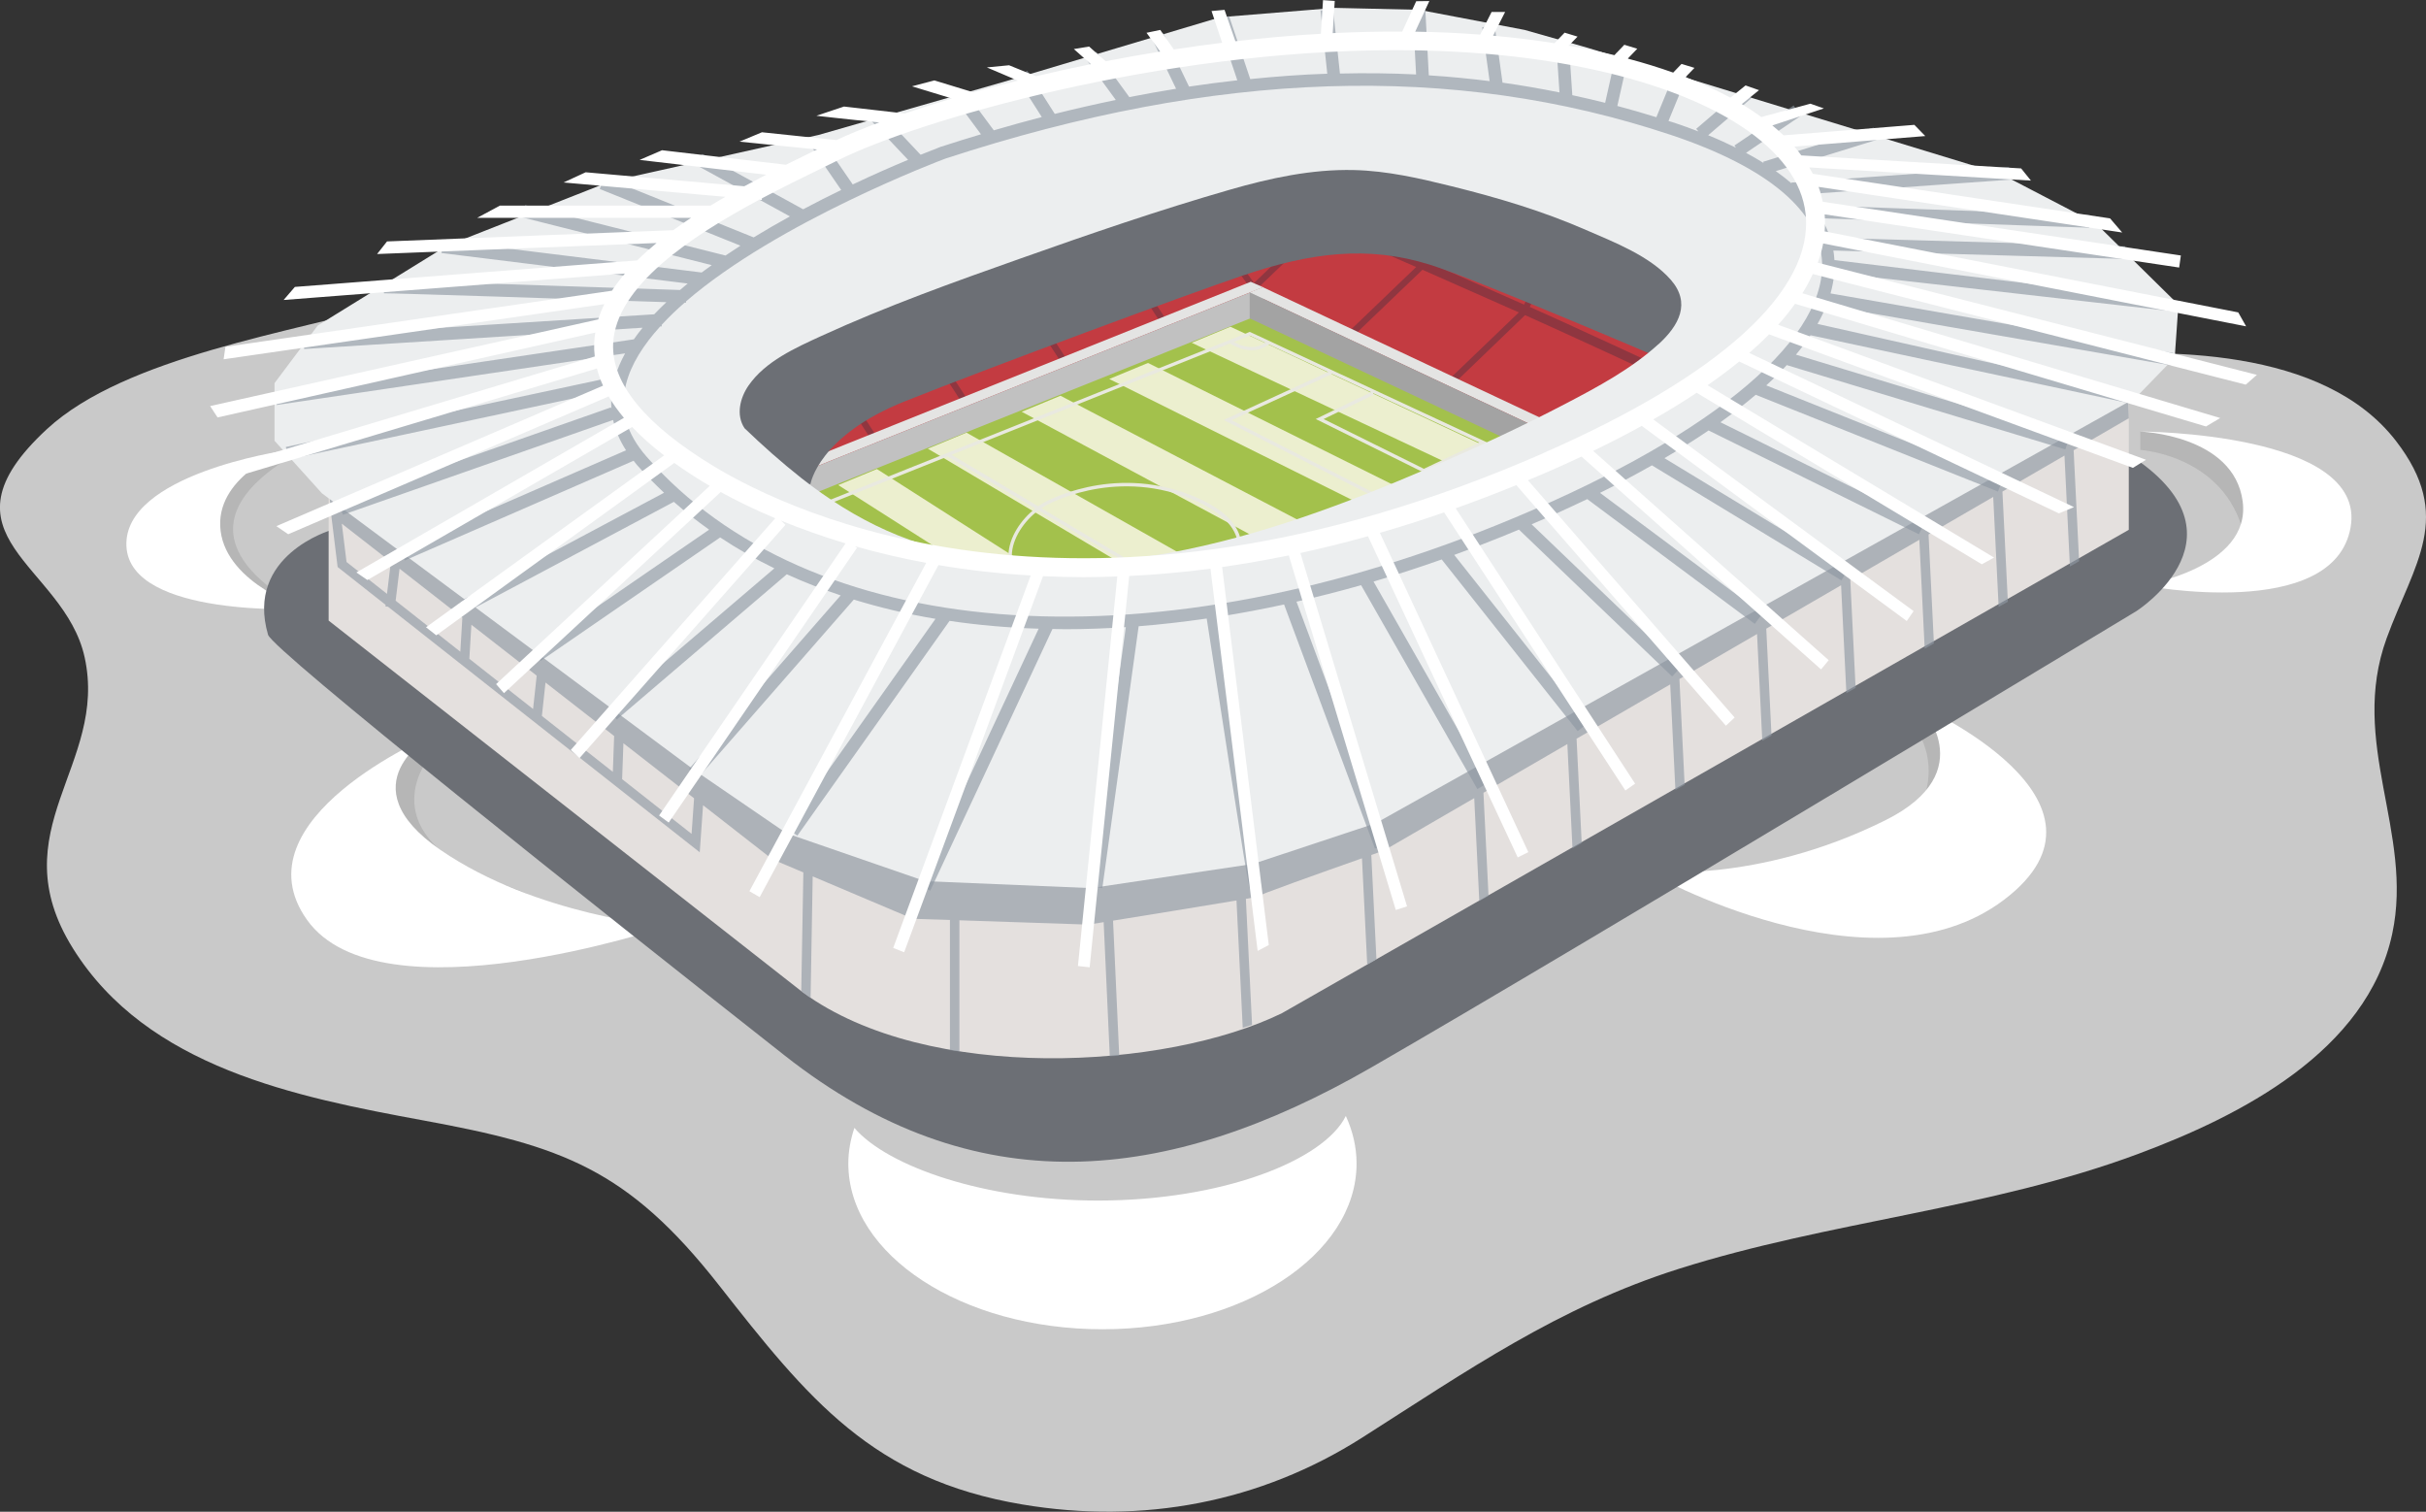 <?xml version="1.0" encoding="UTF-8"?><svg xmlns="http://www.w3.org/2000/svg" viewBox="0 0 416.04 259.23"><rect x="0" y="0" width="416.04" height="259.23" fill="#333333" stroke="none"/><defs><style>.b{fill:#e9e9e0;}.c{fill:#fff;}.d{fill:#eceeef;}.e{fill:#e4e4e3;}.f{fill:#e4e0de;}.g,.h{fill:#6c6f75;}.i{fill:#c33b41;}.j{fill:#c1c1c1;}.k{fill:#8f3640;}.l{fill:#a3c14c;}.m{fill:#c9c9c9;}.n{fill:#a3a3a3;}.h,.o,.p,.q{mix-blend-mode:multiply;}.o{fill:#ecefcf;}.q{fill:#9a9999;opacity:.4;}.r{isolation:isolate;}.s{fill:#8e98a3;opacity:.64;}</style></defs><g class="r"><g id="a"><g><path class="m" d="M353.44,61.21c17.77-1.53,45.03-1.68,57.44,14.39,10.07,13.03,3.1,21-1.58,33.82-6.55,17.97,4.67,33.31,.95,50.7-4.32,20.19-26.08,31.24-43.6,37.76-25.42,9.46-52.93,11.52-78.75,19.7-20.62,6.53-36.28,17.47-54.25,28.91-17.52,11.16-37.7,14.95-58.28,11.5-25.73-4.3-36.81-18.15-52.1-37.64-15.67-19.96-27-23.87-50.6-28.21-21.86-4.03-47.4-9.06-60.16-29.51-12.67-20.3,6.09-31.41,2-49.94-3.52-15.96-26.39-20.7-6.45-39.12,13.48-12.45,42.42-16.62,59.44-21.62,12.57-3.69,27.13-10.44,40.29-11.5,15.89-1.27,34.34,3.26,50.13,4.73,39,3.64,78.01,7.22,117.04,10.55,25.23,2.16,53.09,7.64,78.47,5.46Z"/><g><path class="q" d="M329.22,121.02l-.21,4.71s6.89,10.03-6.73,21.06c-13.63,11.03,17.6-5.86,17.6-5.86,0,0-7.42-18.89-10.66-19.9Z"/><path class="c" d="M282.52,149.38c.09,.28,38.63,21.93,61.12,4.94,22.49-16.99-14.42-33.31-14.42-33.31,0,0,10.93,11.27-5.88,19.64-22.25,11.08-40.82,8.72-40.82,8.72Z"/></g><g><path class="q" d="M367.04,74v3.15s15.68,.95,18.1,16.18c2.42,15.23,7.56-6.63,7.56-6.63,0,0,1.45-10.69-25.67-12.69Z"/><path class="c" d="M367.04,74s16.04,.57,17.56,11.96c1.52,11.39-17.08,14.42-17.08,14.42,0,0,32.74,6.36,35.59-9.96,2.85-16.32-36.06-16.42-36.06-16.42Z"/></g><g><path class="q" d="M48.58,79.14l.04-1.83s-10.58,2.77-13.36,7.24c-2.77,4.47,6.12,16.34,7.92,17.8,1.79,1.46,9.09,2.06,9.09,2.06,0,0-25.01-11.29-3.7-25.27Z"/><path class="c" d="M48.62,77.32s-11.93,4.53-10.79,13.71c1.14,9.18,14.45,13.38,14.45,13.38,0,0-30.03,1.57-30.6-10.75s26.95-16.35,26.95-16.35Z"/></g><g><path class="q" d="M73.92,126.12l-.51,4.05s-10.48,13,12.62,21.37c23.11,8.37-22.46,.97-22.46,.97,0,0-2.6-18.06,10.35-26.4Z"/><path class="c" d="M73.99,126.12s-33.61,14.33-21.35,31.6c12.53,17.65,61.64,1.14,61.64,1.14,0,0-22.35-1.85-38.72-13.1-16.37-11.25-1.57-19.64-1.57-19.64Z"/></g><path class="h" d="M56.79,90.9s-14.8,4.32-10.82,17.95c.76,2.61,56.12,46.58,88.6,72.15,32.48,25.57,65.39,22.33,100.64,2.02,35.25-20.3,131.17-78.23,131.17-78.23,0,0,21.02-13.41-2.42-27.57-5.38-3.25-307.17,13.67-307.17,13.67Z"/><path class="f" d="M56.36,84.11v22.31l81.36,63.78c21.39,15.59,62.24,13.27,82.12,3.54l145.23-82.89v-30.32l-159.81,47.35L56.36,84.11Z"/><polygon class="i" points="138.49 89.71 222.11 56.01 230.41 58.49 270.97 77.57 310.57 42.79 224.37 15.19 107.8 60.51 138.49 89.71"/><path class="k" d="M262.33,52.65l8.69-17.34-.97-.48-8.69,17.4c-5.09-2.26-11.1-4.92-16.65-7.36l8.67-17.29-.97-.48-8.66,17.34c-5.53-2.43-10.51-4.61-13.54-5.9-.93-.39-1.86-.71-2.79-.99l6.05-15.63-1.01-.39-6.04,15.73c-9.29-2.45-18.1,.14-18.57,.28l-.46,.17-6.95-14.26-.97,.47,6.91,14.17-13.82,5.19-7.66-14.66-.96,.5,7.6,14.54-16.28,6.12-7.89-15.1-.96,.5,7.83,14.98-16.25,6.11-7.86-15.05-.96,.5,7.81,14.93-14.8,5.57-8.87-13.89-.91,.58,8.75,13.69-19.03,7.16,.57,1.52,19.36-7.28c1.52,2.36,7.11,11.03,7.16,11.11l.92-.58s-2.39-3.71-7.04-10.92l14.73-5.54,7.21,11.07,.91-.59-7.08-10.87,16.24-6.11,7.18,11.03,.91-.59-7.06-10.83,16.22-6.1,7.46,11.45,.91-.59-7.33-11.25,13.88-5.22,7.15,9.96,.56-.4,.53,.56,11.08-10.62c1,.28,2.01,.62,3,1.04,2.98,1.27,7.85,3.4,13.27,5.78l-11.04,10.59,.75,.78,11.37-10.9c5.5,2.42,11.45,5.06,16.53,7.31l-11.4,10.94,1.04,.53,11.43-11c6.45,2.86,21.84,10.01,21.97,10.07l.66-1.48c-.12-.05-15.43-7.17-21.8-9.99Zm-47.27-4.13l-6.77-9.42,.09-.03c.09-.03,8.32-2.42,16.96-.4l-10.28,9.85Z"/><g><g><polygon class="l" points="214.87 53.76 91.39 103.8 134.68 137.29 198.21 139.66 289.8 88.18 214.87 53.76"/><polygon class="o" points="279.44 94.08 204.37 58.78 211.01 56.03 285.14 90.78 279.44 94.08"/><polygon class="o" points="264.68 102.07 190.23 64.99 196.87 62.24 270.38 98.78 264.68 102.07"/><polygon class="o" points="249.6 110.58 175.22 70.61 181.86 67.86 256.24 106.75 249.6 110.58"/><polygon class="o" points="232.47 120.49 159.12 76.94 165.75 74.19 240.19 116.3 232.47 120.49"/><polygon class="o" points="216.13 129.35 143.75 83.18 150.38 80.43 221.84 126.06 216.13 129.35"/><polygon class="o" points="201.86 137.29 128.36 89.36 135 86.61 207.56 134 201.86 137.29"/></g><path class="b" d="M232.85,120.04l-27.63-16.4c-4.48,2.05-15.4,5.59-27.32-1.21h0c-3.26-1.86-4.97-4.33-4.96-7.14,.02-3.11,2.19-6.22,4.59-8.09l-15.03-8.92-57.22,22.9-.22-.54,109.27-43.73,.11,.05,72.31,33.69-.25,.53-23.33-10.87-18.96,9.24-.13-.07-34.23-17.46,.55-.25,17.35-7.97-10.17-4.74c-2.74,2.13-5.97,.28-6.66-.17l-47.74,19.1,14.86,8.82c.31-.22,.63-.42,.94-.59,.11-.06,11.58-6.67,25.17-1.34,5.56,2.18,8.51,5.06,8.76,8.57,.3,4.18-3.38,7.84-5.93,9.28-.26,.15-.64,.35-1.12,.59l27.3,16.2-.29,.5Zm-54.67-18.12c11.4,6.5,21.83,3.37,26.43,1.35l-26.54-15.75c-2.36,1.76-4.53,4.77-4.55,7.78-.02,2.62,1.55,4.85,4.66,6.63h0Zm.41-14.77l26.66,15.83c.64-.3,1.13-.56,1.43-.74,2.33-1.32,5.91-4.85,5.64-8.74-.23-3.22-3.13-6.01-8.39-8.07-13.31-5.22-24.56,1.24-24.67,1.31-.22,.12-.45,.26-.68,.41Zm32.6-15.1l33.03,16.85,18.28-8.91-8.14-3.79-10.19,4.83-.13-.06-18.4-9.12,9.49-4.6-6.69-3.12-17.26,7.93Zm15.78-.2l17.21,8.54,9.5-4.5-18.23-8.49,.14,.29-8.62,4.18Zm-15.38-13.22c.97,.56,3.3,1.57,5.39,.16l-2.67-1.25-2.72,1.09Z"/><g><polygon class="e" points="93.89 96.72 95.72 97.77 216.61 49.25 214.49 48.32 93.89 96.72"/><polygon class="j" points="216.61 53.71 95.72 102.23 95.72 97.77 216.61 49.25 216.61 53.71"/><polygon class="e" points="289.8 83.7 287.98 84.76 214.31 50.16 216.57 49.25 289.8 83.7"/><polygon class="n" points="214.31 54.59 287.99 89.23 287.99 84.77 214.31 50.13 214.31 54.59"/></g></g><path class="s" d="M365.07,71.8l-.2-8.59-162.19,50.35L55.27,73.29l1.37,13.12h-.07l1.33,10.82,8.23,6.49-.03,.27,.44,.05,53.46,42.11,.57-8.07,11.9,9.28,5.3,2.24-.36,20.37,1.6,1.2,.36-20.89,17.17,7.27,6.37,.21v22.32l1.62,.23v-22.5l22.14,.74s.99-.16,2.6-.42l1.05,22.99,1.62-.08-1.06-23.17c5.7-.92,15.78-2.55,21.17-3.46l1.07,21.84,1.6-.5-1.06-21.62c1.38-.24,2.16-.38,2.01-.38-.65,0,11.54-4.33,17.9-6.57l.9,18.23,1.58-.9-.88-17.9c1.31-.46,2.13-.75,2.13-.75l15.52-9,.87,17.66,1.58-.9-.87-17.68,14.39-8.35,.88,17.88,1.58-.9-.88-17.9,16.06-9.31,.89,18.11,1.58-.9-.89-18.13,13.31-7.72,.9,18.31,1.58-.9-.9-18.33,12.83-7.44,.91,18.5,1.58-.9-.91-18.53,11.84-6.87,.92,18.68,1.58-.9-.92-18.7,11.09-6.43,.93,18.85,1.58-.87-.93-18.9,10.64-6.17,.93,19.02,1.58-.9-.94-19.04,9.38-5.44ZM66.36,101.83l-6.93-5.46-.81-6.57,8.41,6.55-.66,5.48Zm1.49,1.18l.67-5.49,10.77,8.4-.35,5.83-11.09-8.74Zm12.64,9.96l.35-5.84,11.2,8.73-.62,5.72-10.93-8.61Zm12.44,9.8l.62-5.73,11.77,9.17-.22,6.15-12.17-9.59Zm25.67,20.22l-11.91-9.38,.22-6.16,12.12,9.44-.43,6.1Z"/><path class="c" d="M230.8,191.36c-3.75,7.64-21.18,14.51-42.52,14.51-19.39,0-36.1-5.85-41.76-12.46-.66,1.97-1.04,4.01-1.04,6.11,0,15.7,19.51,28.42,43.58,28.42s43.58-12.73,43.58-28.42c0-2.84-.66-5.57-1.84-8.16Z"/><g class="p"><path class="g" d="M139,82.96s1.36-8.23,16.17-14.14c14.82-5.91,48.56-18.4,58-21.59,11.57-3.92,21.36-5.18,32.05-1.84,7.6,2.37,38.73,15.69,38.73,15.69l24.49-16.01L221,14.97S103.84,62.03,103.26,62.9c-.58,.87,27.79,24.61,27.79,24.61l7.94-4.55Z"/></g><g><path class="d" d="M373.58,52.24l-14.16-13.94-16.25-8.46-70.96-21.66-10.75-3.05-18.13-3.45-14.4-.33-19.66,1.6-36.16,10.8-32.73,9.39-35.78,7.99-27.92,10.99-22.19,13.7-7.41,9.88v9.88l8.13,9.01,63.91,47.5,15.79,10.81,23.74,8.2,28.45,1.19,27.76-4.14,21.05-6.98,130.3-72.93,6.74-6.95,.63-9.02Zm-89.16,6.77c-4.66,4.25-10.44,7.35-16,10.25-7.53,3.93-15.26,7.52-23.06,10.87-14.4,6.19-29.39,11.84-44.85,14.68-10.39,1.91-21.43,1.59-31.93,.58-11.78-1.13-22.01-6.19-31.23-13.47-3.37-2.66-6.58-5.52-9.67-8.49-1.51-2.28-.76-5.22,.69-7.32,2.89-4.17,8.04-6.46,12.53-8.52,11.12-5.09,22.69-9.23,34.21-13.3,11.83-4.19,23.74-8.29,35.8-11.76,6.9-1.99,14.05-3.54,21.27-3.37,5.72,.13,11.28,1.42,16.81,2.79,7.87,1.95,15.57,4.24,23.01,7.49,4.83,2.1,10.98,4.47,14.54,8.55,3.46,3.97,1.42,7.8-2.1,11.02Z"/><path class="s" d="M373.97,53.53l.2-1.75-59.58-7.18c-.03-.55-.09-1.1-.18-1.64l49.97,1.44,.06-2.17-50.58-1.46c-.37-1.14-.87-2.25-1.51-3.34l45.93,1.62,.08-2.17-46.02-1.62-.07,2.03c-.81-1.36-1.81-2.68-3.03-3.95l35.44-2.53-.15-2.16-37.31,2.66v.12c-.82-.71-1.73-1.4-2.69-2.09l17.43-5.4-.64-2.07-18.95,5.87,.07,.21c-.95-.59-1.95-1.18-3.01-1.74l9.37-6.33-1.21-1.79-10.15,6.86,.26,.38c-1.5-.74-3.08-1.46-4.76-2.14l7.37-6.31-1.41-1.65-8.01,6.86,.38,.45c-1.31-.5-2.66-1-4.07-1.47-.35-.12-.71-.21-1.07-.33l3.17-7.7-2-.82-3.25,7.88c-2.22-.69-4.45-1.34-6.69-1.93l1.94-8.64-2.11-.47-1.92,8.57c-1.87-.47-3.75-.9-5.63-1.31l-.6-8.99-2.16,.14,.56,8.38c-3.23-.65-6.49-1.22-9.77-1.68l-1.35-9.81-2.14,.3,1.28,9.25c-3.45-.43-6.92-.77-10.43-.99l-.6-11.29-2.16,.11,.58,11.03c-4.3-.22-8.66-.26-13.06-.16l-1.18-11.04-2.15,.23,1.16,10.84c-4.35,.14-8.76,.47-13.21,.92l-3.64-10.82-2.05,.69,3.47,10.34c-2.74,.31-5.5,.66-8.28,1.08l-4.4-9.16-1.95,.94,4.13,8.59c-2.65,.43-5.33,.9-8.02,1.43l-5.66-7.77-1.75,1.28,5.09,6.98c-3.45,.72-6.94,1.51-10.46,2.39l-4.71-7.39-1.83,1.16,4.31,6.77c-2.72,.71-5.47,1.47-8.23,2.28l-5.04-6.8-1.74,1.29,4.58,6.19c-2.25,.68-4.5,1.36-6.77,2.11h-.04c-.3,.13-1.58,.61-3.54,1.4l-6.79-7.2-1.58,1.48,6.22,6.59c-2.57,1.07-5.84,2.49-9.49,4.22l-5.11-7.43-1.78,1.23,4.91,7.15c-2.09,1.01-4.29,2.12-6.52,3.31l-17.31-9.49-1.04,1.9,16.08,8.81c-2.07,1.14-4.16,2.34-6.22,3.6l-25.59-10.31-.81,2.01,24.13,9.72c-.86,.55-1.72,1.12-2.56,1.69l-34.36-8.65-.53,2.1,32.53,8.2c-.58,.42-1.16,.84-1.73,1.26l-44.35-5.49-.27,2.15,42.22,5.23c-.45,.37-.88,.74-1.31,1.11-50.71-1.73-50.98-1.62-51.26-1.51l.45,1.13,.04,.95c1.25-.04,32.76,.99,48.43,1.52-.73,.69-1.42,1.38-2.09,2.08l-60.17,3.79,.14,2.16,58.04-3.65c-.54,.66-1.03,1.32-1.5,1.99l-61.57,9.12,.32,2.14,59.75-8.85c-.72,1.31-1.29,2.63-1.7,3.97l-56.48,12.08,.45,2.12,55.49-11.87c-.16,1.09-.18,2.16-.1,3.22l-.09-.26-46.68,16.38,.71,2.04,46.34-16.26c.39,1.78,1.13,3.51,2.22,5.2l-38.81,16.91,.87,1.98,39.24-17.1c.19,.24,.36,.48,.57,.72,1.46,1.67,3.03,3.24,4.65,4.77l-34.57,18.4,1.02,1.91,35.23-18.75c1.92,1.69,3.95,3.27,6.05,4.77l-30.13,20.73,1.23,1.78,30.79-21.18c2.93,1.95,6.04,3.71,9.3,5.3l-28.42,24.27,1.4,1.65,29.15-24.9c2.96,1.35,6.05,2.56,9.24,3.62l-26,29.75,1.63,1.43,26.62-30.46c4.48,1.37,9.15,2.49,14.01,3.3l-25.46,35.93,1.77,1.25,26.1-36.83c4.93,.73,10.03,1.18,15.28,1.34l-20.55,44.01,1.96,.92,20.96-44.88c.74,.01,1.47,.04,2.22,.04,3.39,0,6.85-.13,10.36-.36l-6.17,44.46,2.14,.3,6.23-44.91c3.83-.3,7.73-.75,11.67-1.32,7.07,45.93,7.23,46.14,7.47,46.43l.94-.75,.94-.24c-.3-1.2-4.45-27.86-7.21-45.76,3.67-.58,7.38-1.28,11.13-2.09l15.58,41.86,2.03-.76-15.48-41.58c3.66-.84,7.36-1.77,11.08-2.83l19.93,34.96,1.88-1.07-19.68-34.51c3.87-1.14,7.77-2.4,11.69-3.79l23.32,29.45,1.7-1.35-22.87-28.88c2.67-.97,5.35-1.99,8.04-3.08,1.03-.42,2.05-.84,3.06-1.26l26.26,25.18,1.5-1.56-25.59-24.53c3.33-1.42,6.51-2.87,9.54-4.32l28.73,21.4,1.29-1.74-27.83-20.73c3.15-1.56,6.1-3.13,8.9-4.72l32.5,19.73,1.13-1.85-31.48-19.11c2.69-1.58,5.23-3.16,7.57-4.75l36.07,17.8,.96-1.94-35-17.27c2.19-1.57,4.21-3.14,6.05-4.71l41.54,16.6,.8-2.01-40.53-16.2c1.27-1.16,2.45-2.32,3.52-3.48l47.78,14.47,.63-2.07-46.84-14.19c.93-1.11,1.76-2.22,2.5-3.33l54.05,11.53,4.02-.69-56.87-12.78c.6-1.06,1.11-2.11,1.53-3.16l59.11,10.28,.37-2.13-58.78-10.22c.34-1.19,.55-2.36,.64-3.53l59.39,6.75Zm-117.34,36.53c-60.77,24.58-117.99,19.96-145.76-11.77-3.47-3.97-4.61-8.05-3.49-12.49,.85-3.34,2.95-6.64,5.84-9.82l.27-.02-.02-.25c1.19-1.29,2.51-2.57,3.94-3.81h.24v-.22c15.79-13.65,43.6-24.16,44.5-24.49,46.36-15.17,87.05-16.5,124.38-4.06,16.7,5.57,25.68,13.17,25.95,21.98,.43,13.83-20.44,30.64-55.84,44.95Z"/><path class="c" d="M385.14,65.95l1.9-1.67-75.31-19.23c.4-1.1,.72-2.2,.93-3.3l72.53,14.21-1.35-2.39-70.93-13.89c.08-.98,.08-1.95,0-2.92l60.8,9.12,.29-2.07-61.41-9.21c-.18-.86-.41-1.72-.72-2.55l52.07,7.82-2.08-2.42-50.97-7.65c-.19-.37-.4-.73-.61-1.09l38.01,2.26-1.68-2.09-37.7-2.23c-.38-.51-.75-1.02-1.18-1.51l22.44-1.81-1.87-1.92-22.43,1.8c-.6-.58-1.26-1.14-1.93-1.7l8.84-2.92-2.31-.81-8.41,2.29c-1.05-.76-2.16-1.51-3.36-2.22l2.96-2.39-2.31-.81-2.6,2.1c-2.34-1.27-4.89-2.45-7.69-3.53l1.53-1.58-2.22-.68-1.43,1.49c-2.45-.87-5.04-1.67-7.79-2.4l1.63-1.69-2.22-.68-1.7,1.78c-1.6-.39-3.24-.76-4.93-1.1-.95-.19-1.92-.35-2.89-.53l1.5-1.55-2.22-.68-1.74,1.81c-3.46-.55-6.98-.97-10.53-1.29l2.07-4.07h-2.32l-1.96,3.88c-3.69-.28-7.4-.44-11.14-.5l2.42-5.25-2.25,.03-2.4,5.21c-3.97-.02-7.95,.07-11.92,.26l.35-5.52-2.01-.14-.37,5.77c-4.94,.29-9.83,.72-14.66,1.28l-1.86-5.38-2.23,.2,1.82,5.44c-2.8,.35-5.56,.74-8.29,1.15l-2.32-3.35-2.36,.49,2.35,3.22c-3.18,.51-6.3,1.07-9.35,1.66l-2.85-2.52-2.61,.43,2.92,2.59c-3.24,.66-6.38,1.35-9.41,2.07l-4.62-1.88-3.81,.37,5.31,2.26c-2.64,.66-5.19,1.33-7.62,2.01l-6.69-2.04-3.84,1.01,6.85,2.09c-2.91,.86-5.6,1.72-8.1,2.57l-10.41-1.19-4.73,1.58s5.42,.63,10.78,1.14c-2.88,1.07-5.33,2.09-7.34,3.03l-12.78-1.34-3.85,1.61,13.3,1.34-.88,.43c-1.42,.7-2.92,1.43-4.46,2.19l-21.24-2.49-3.85,1.66,21.71,2.54c-1.24,.64-2.5,1.3-3.76,1.98l-27.2-2.4-3.79,1.75,27.74,2.46c-.86,.49-1.71,1-2.56,1.51h-36.1l-3.89,2.09h36.68c-1.05,.69-2.07,1.4-3.06,2.12l-49.09,1.93-1.7,2.16,47.93-1.89c-1.18,.97-2.29,1.96-3.32,2.98l-58.71,4.55-1.93,2.24,58.53-4.54c-.82,.96-1.56,1.95-2.22,2.95l-66.29,9.62-.31,2.14,65.29-9.46c-.42,.86-.77,1.73-1.04,2.62l-66.56,14.86,1.27,1.95,64.78-14.55c-.09,.58-.17,1.16-.19,1.75-.03,.78,.01,1.57,.1,2.35l-61.84,18.53,2.01,1.57,60.2-18.04c.25,.98,.6,1.96,1.05,2.94l-56.02,24.09,2.03,1.39,54.95-23.63c.71,1.23,1.6,2.45,2.62,3.67l-45.88,26.51,1.89,1.3,45.4-26.24c1.55,1.63,3.37,3.26,5.48,4.87l-40.83,29.47,1.76,1.38,40.82-29.56c1.59,1.14,3.3,2.27,5.16,3.39,.28,.17,.61,.36,.92,.54l-36.64,34,1.35,1.55,37.17-34.49c2.45,1.35,5.56,2.91,9.35,4.5l-35.06,39.72,1.49,1.41,35.32-40.01-.76-.72c3.24,1.33,6.94,2.66,11.07,3.91l-31.98,46.66,1.65,1.21,32.29-47.12-.39-.28c3.75,1.07,7.84,2.05,12.26,2.87l-30.32,56.3,1.76,1.02,30.66-56.94c4.89,.83,10.17,1.45,15.82,1.78l-23.58,63.87,1.88,.74,23.81-64.49c2.26,.1,4.56,.17,6.93,.17,1.9,0,3.84-.05,5.81-.12l-6.75,66.8,2.01,.22,6.78-67.1c4.47-.22,9.12-.62,13.94-1.25l8.09,65.54,1.91-1.01-8-64.82c3.71-.53,7.52-1.19,11.43-1.99l18.35,60.8,1.93-.62-18.29-60.59c3.77-.82,7.64-1.78,11.59-2.88l25.68,55.08,1.82-.91-25.46-54.75c3.6-1.04,7.27-2.21,11.02-3.51l31.08,47.69,1.67-1.17-30.77-47.22c3.41-1.22,6.87-2.53,10.4-3.97l35.94,41.25,1.5-1.4-35.45-40.69c1.29-.54,2.58-1.07,3.89-1.65,1.82-.8,3.58-1.6,5.3-2.41l41.08,36.5,1.31-1.58-40.39-35.89c2.93-1.41,5.71-2.84,8.33-4.29l45.45,33.46,1.17-1.7-44.65-32.87c2.65-1.51,5.15-3.03,7.45-4.57l48.9,29.41,2.1-1.15-49.13-29.55c1.94-1.35,3.76-2.71,5.43-4.07l54.82,26.04,2.59-1.07-55.69-26.44c1.22-1.06,2.35-2.12,3.39-3.19l62.4,22.9,2.25-1.39-63.08-23.15c1.08-1.2,2.03-2.4,2.89-3.6l70.48,21.04,2.43-1.45-71.65-21.39c.7-1.1,1.27-2.2,1.78-3.3l74.22,18.96Zm-120.51,11.78c-78.5,34.37-128.66,10.42-142.16,2.26-11.8-7.13-17.62-14.22-17.32-21.07,.44-9.8,13.22-18.33,25.06-24.67l.43,.04,.02-.28c3.56-1.89,7.02-3.58,10.01-5.04l3.14-1.54c13.84-6.86,55.08-18.83,95.59-18.83,10.85,0,21.66,.86,31.86,2.91,22.84,4.58,37.19,14,38.39,25.17,1.41,13.13-14.58,27.71-45.04,41.04Z"/></g></g></g></g></svg>